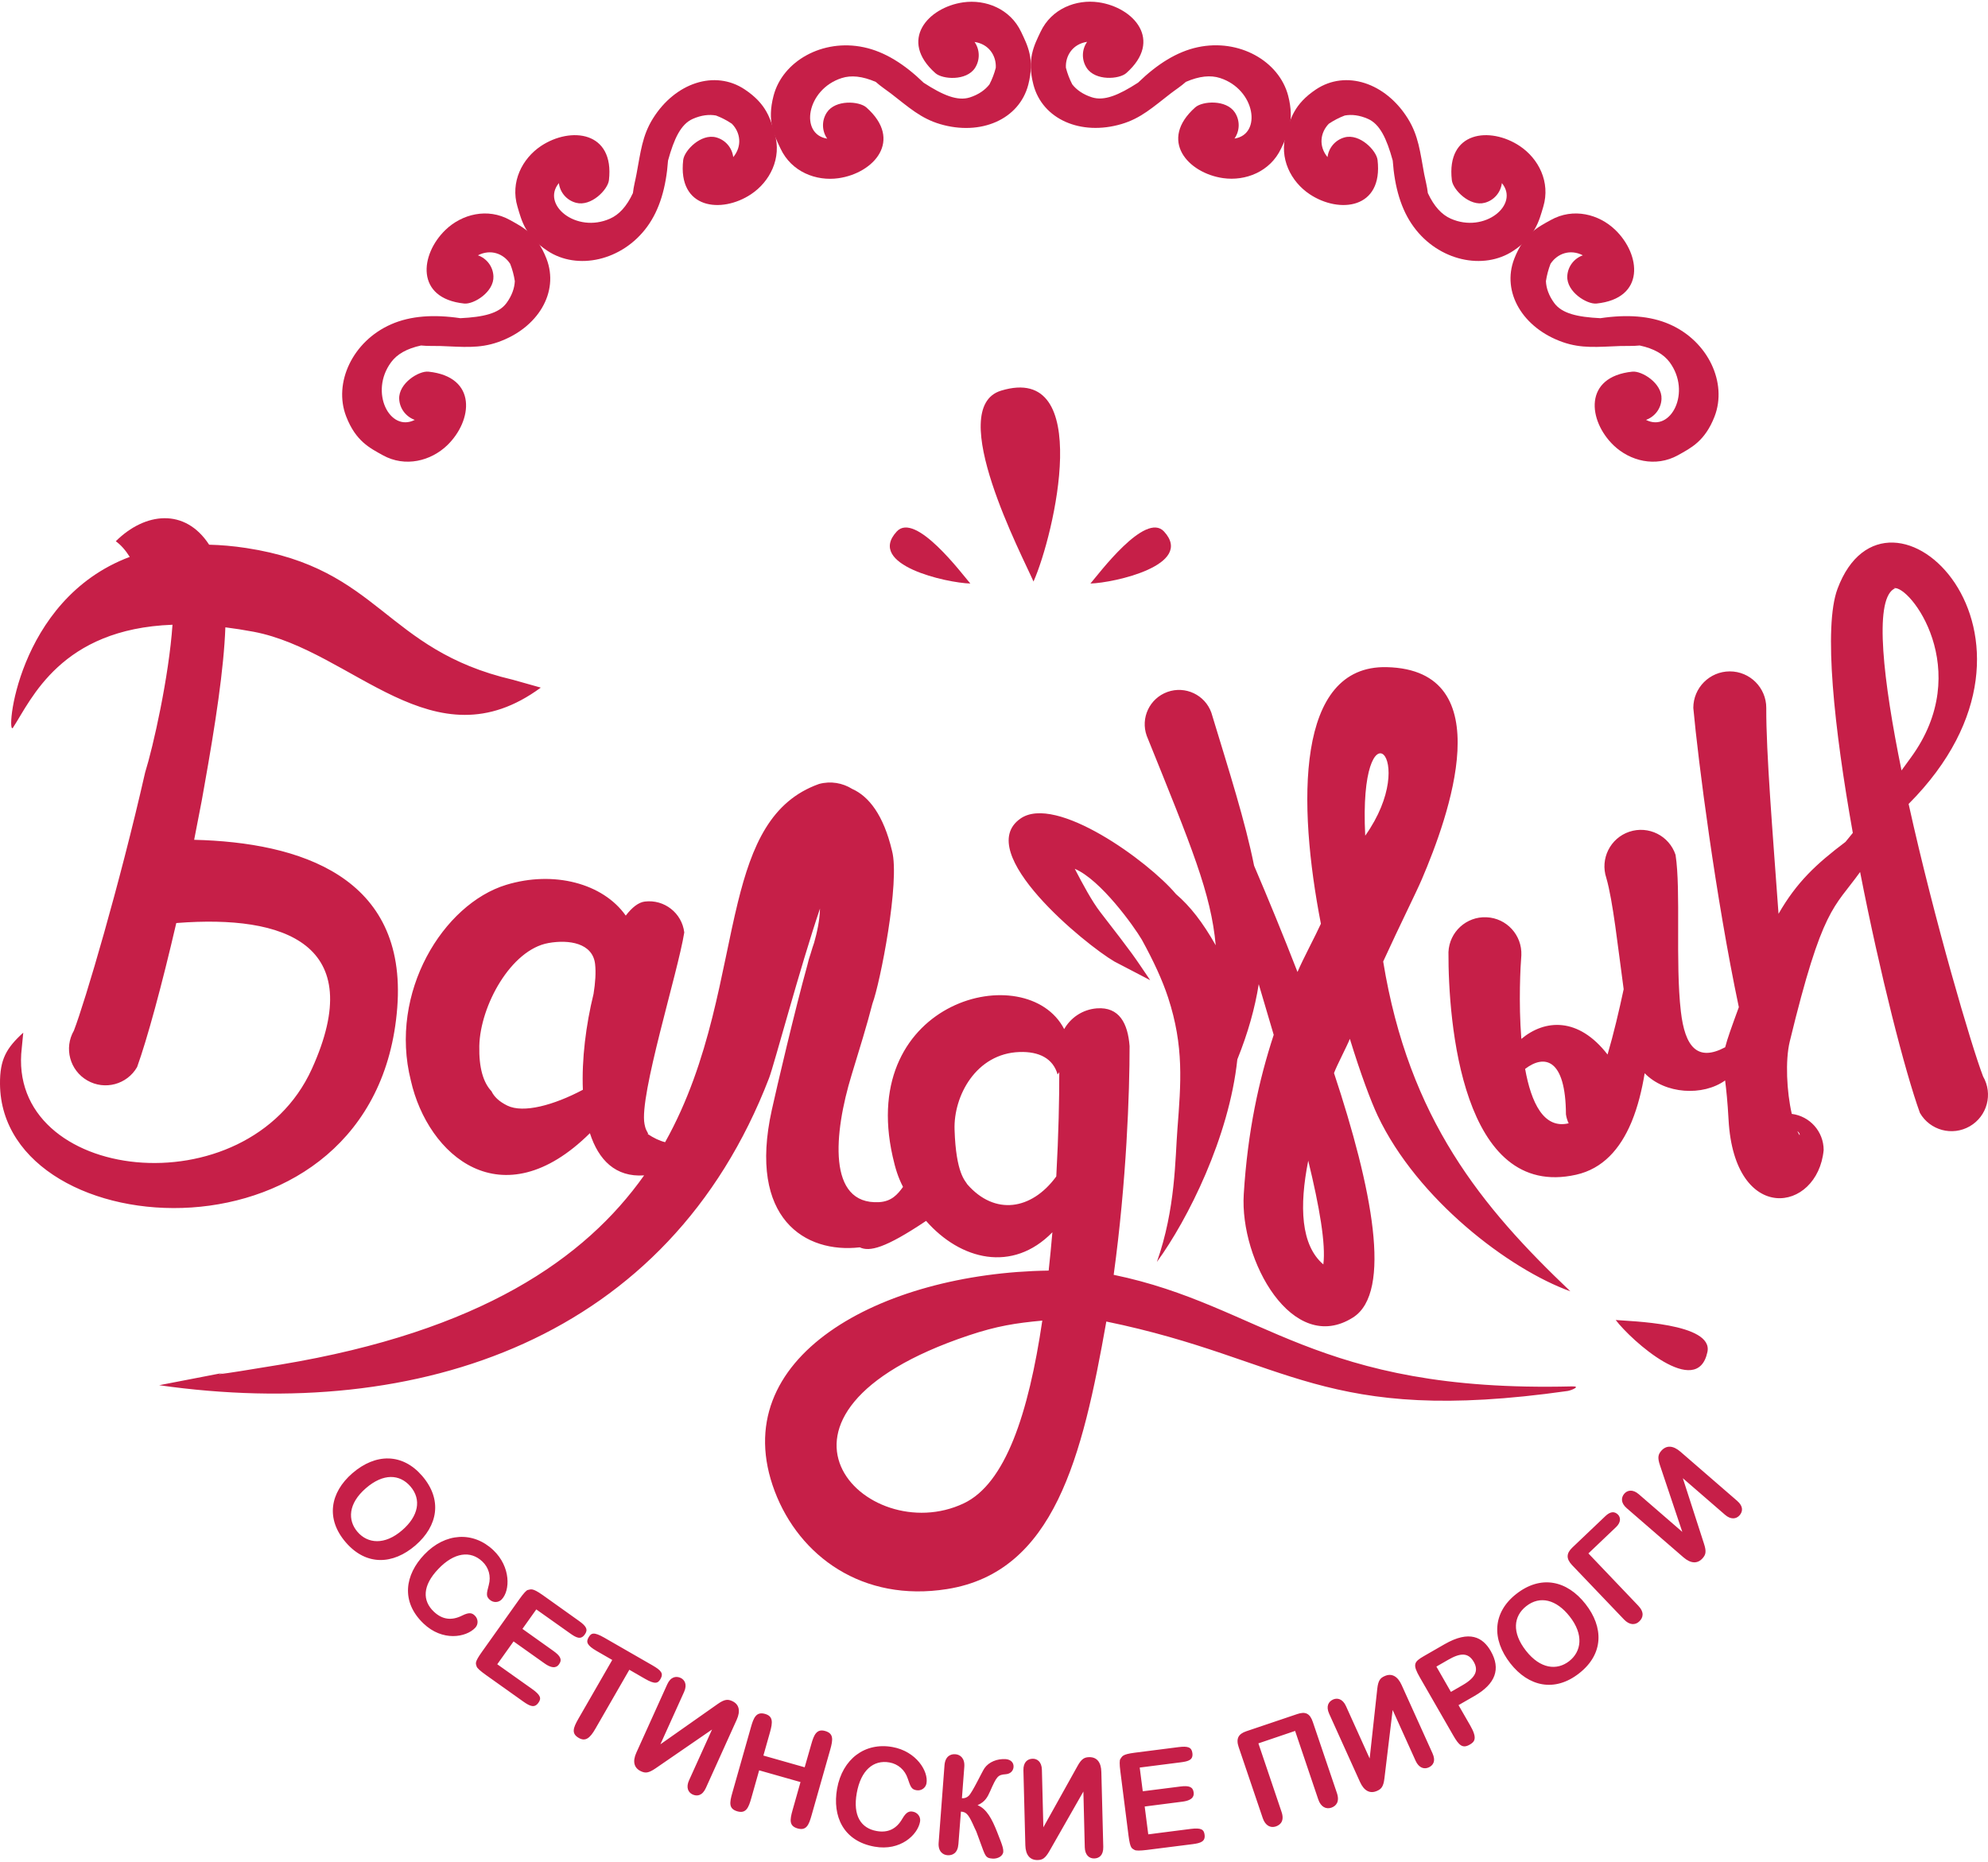 <?xml version="1.0" encoding="UTF-8"?>
<!DOCTYPE svg PUBLIC "-//W3C//DTD SVG 1.1//EN" "http://www.w3.org/Graphics/SVG/1.1/DTD/svg11.dtd">
<!-- Creator: CorelDRAW 2019 (64-Bit) -->
<svg xmlns="http://www.w3.org/2000/svg" xml:space="preserve" width="300px" height="281px" version="1.1" style="shape-rendering:geometricPrecision; text-rendering:geometricPrecision; image-rendering:optimizeQuality; fill-rule:evenodd; clip-rule:evenodd"
viewBox="0 0 300 280.49"
 xmlns:xlink="http://www.w3.org/1999/xlink"
 xmlns:xodm="http://www.corel.com/coreldraw/odm/2003">
 <defs>
  <style type="text/css">
   <![CDATA[
    .fil2 {fill:none}
    .fil0 {fill:#C61F48}
    .fil1 {fill:#C61F48;fill-rule:nonzero}
   ]]>
  </style>
 </defs>
 <g id="Слой_x0020_1">
  <g id="_2508551044736">
   <g>
    <path class="fil0" d="M248.39 63.12c3.76,1.93 6.89,-4.2 3.57,-8.7 -0.9,-1.21 -2.35,-2.06 -4.52,-2.53 -1.01,0.11 -2.06,0.05 -2.9,0.08 -3.41,0.12 -5.84,0.42 -8.72,-0.59 -6.01,-2.11 -9.26,-7.53 -7.31,-12.58 1.45,-3.74 3.55,-4.76 5.52,-5.85 3.39,-1.89 7.26,-0.88 9.72,1.49 3.86,3.71 4.59,10.35 -2.83,11.12 -1.44,0.14 -4.51,-1.75 -4.41,-4.12 0.07,-1.48 1.04,-2.7 2.35,-3.16 -1.92,-0.99 -3.87,-0.26 -4.88,1.29 -0.32,0.84 -0.56,1.73 -0.69,2.61 0.04,1.04 0.43,2.18 1.26,3.31 1.16,1.57 3.48,2.11 6.96,2.28 3.99,-0.59 7.5,-0.37 10.44,0.92 5.83,2.55 8.74,8.85 6.79,13.91 -1.45,3.74 -3.56,4.75 -5.52,5.85 -3.39,1.88 -7.26,0.87 -9.72,-1.49 -3.86,-3.72 -4.59,-10.35 2.83,-11.12 1.44,-0.15 4.51,1.75 4.4,4.12 -0.06,1.47 -1.03,2.69 -2.34,3.16z"/>
    <path class="fil0" d="M226.64 27.38c2.7,3.25 -2.6,7.64 -7.71,5.37 -1.38,-0.61 -2.52,-1.85 -3.46,-3.86 -0.11,-1.02 -0.39,-2.02 -0.55,-2.86 -0.62,-3.34 -0.85,-5.79 -2.46,-8.38 -3.36,-5.41 -9.36,-7.41 -13.87,-4.41 -3.33,2.22 -3.87,4.5 -4.51,6.66 -1.11,3.71 0.72,7.27 3.56,9.16 4.46,2.97 11.1,2.24 10.24,-5.17 -0.17,-1.44 -2.69,-4.02 -4.97,-3.41 -1.43,0.39 -2.41,1.59 -2.58,2.98 -1.38,-1.66 -1.09,-3.73 0.2,-5.04 0.75,-0.5 1.57,-0.93 2.4,-1.24 1.03,-0.19 2.22,-0.06 3.51,0.51 1.78,0.79 2.81,2.94 3.73,6.29 0.29,4.03 1.26,7.41 3.16,10 3.75,5.14 10.54,6.62 15.05,3.61 3.34,-2.22 3.87,-4.49 4.51,-6.65 1.11,-3.72 -0.72,-7.27 -3.56,-9.16 -4.46,-2.97 -11.1,-2.25 -10.24,5.17 0.17,1.43 2.69,4.02 4.97,3.4 1.43,-0.38 2.41,-1.59 2.58,-2.97z"/>
    <g>
     <path class="fil0" d="M186.29 20.66c4.18,-0.63 3.15,-7.43 -2.18,-9.14 -1.43,-0.46 -3.11,-0.3 -5.15,0.58 -0.76,0.68 -1.64,1.24 -2.31,1.76 -2.69,2.08 -4.49,3.75 -7.42,4.61 -6.11,1.8 -11.91,-0.7 -13.28,-5.94 -1.01,-3.88 0.11,-5.94 1.07,-7.97 1.65,-3.51 5.38,-4.95 8.75,-4.47 5.31,0.76 9.78,5.72 4.2,10.68 -1.08,0.96 -4.68,1.21 -5.98,-0.77 -0.81,-1.24 -0.74,-2.8 0.06,-3.94 -2.14,0.32 -3.29,2.05 -3.2,3.9 0.22,0.87 0.55,1.73 0.96,2.52 0.64,0.82 1.62,1.52 2.96,1.95 1.85,0.6 4.05,-0.32 6.97,-2.21 2.9,-2.81 5.87,-4.68 9.01,-5.35 6.23,-1.33 12.27,2.08 13.64,7.32 1.01,3.89 -0.11,5.94 -1.07,7.98 -1.65,3.5 -5.38,4.94 -8.75,4.46 -5.31,-0.76 -9.78,-5.72 -4.2,-10.68 1.08,-0.96 4.68,-1.21 5.98,0.77 0.81,1.24 0.74,2.8 -0.06,3.94z"/>
     <path class="fil0" d="M124.83 20.67c-4.19,-0.63 -3.15,-7.43 2.18,-9.14 1.43,-0.46 3.1,-0.3 5.15,0.58 0.75,0.68 1.63,1.24 2.3,1.76 2.7,2.09 4.5,3.75 7.42,4.61 6.11,1.8 11.92,-0.7 13.29,-5.94 1,-3.88 -0.11,-5.94 -1.07,-7.97 -1.65,-3.51 -5.38,-4.95 -8.75,-4.47 -5.31,0.76 -9.78,5.72 -4.2,10.68 1.08,0.96 4.68,1.21 5.98,-0.77 0.8,-1.24 0.73,-2.79 -0.06,-3.93 2.13,0.31 3.29,2.04 3.2,3.89 -0.22,0.87 -0.55,1.73 -0.96,2.52 -0.64,0.82 -1.62,1.53 -2.96,1.96 -1.86,0.59 -4.06,-0.33 -6.97,-2.22 -2.9,-2.81 -5.87,-4.68 -9.02,-5.35 -6.22,-1.33 -12.27,2.08 -13.63,7.33 -1.01,3.88 0.1,5.93 1.06,7.97 1.65,3.51 5.38,4.95 8.76,4.46 5.31,-0.76 9.78,-5.72 4.2,-10.67 -1.08,-0.97 -4.69,-1.22 -5.98,0.76 -0.81,1.24 -0.74,2.8 0.06,3.94z"/>
    </g>
    <path class="fil0" d="M62.59 63.12c-3.76,1.93 -6.9,-4.2 -3.57,-8.7 0.89,-1.21 2.35,-2.06 4.52,-2.53 1.01,0.11 2.05,0.05 2.9,0.08 3.41,0.12 5.84,0.42 8.72,-0.59 6.01,-2.11 9.26,-7.53 7.31,-12.58 -1.45,-3.74 -3.56,-4.76 -5.52,-5.85 -3.39,-1.89 -7.26,-0.88 -9.72,1.49 -3.86,3.71 -4.59,10.35 2.83,11.12 1.44,0.14 4.51,-1.75 4.4,-4.12 -0.06,-1.48 -1.03,-2.7 -2.34,-3.16 1.92,-0.99 3.87,-0.26 4.87,1.29 0.33,0.84 0.57,1.73 0.7,2.61 -0.05,1.04 -0.43,2.18 -1.26,3.31 -1.16,1.57 -3.49,2.11 -6.96,2.28 -3.99,-0.59 -7.5,-0.37 -10.44,0.92 -5.83,2.55 -8.75,8.85 -6.79,13.91 1.45,3.74 3.55,4.75 5.52,5.85 3.39,1.88 7.26,0.87 9.72,-1.49 3.86,-3.72 4.59,-10.35 -2.83,-11.12 -1.44,-0.15 -4.51,1.75 -4.41,4.12 0.07,1.47 1.04,2.69 2.35,3.16z"/>
    <path class="fil0" d="M84.34 27.38c-2.71,3.25 2.6,7.64 7.71,5.37 1.38,-0.61 2.52,-1.85 3.46,-3.86 0.11,-1.02 0.39,-2.02 0.54,-2.86 0.63,-3.34 0.86,-5.79 2.47,-8.38 3.36,-5.41 9.36,-7.41 13.86,-4.41 3.34,2.22 3.88,4.5 4.52,6.66 1.11,3.71 -0.72,7.27 -3.56,9.16 -4.46,2.97 -11.1,2.24 -10.24,-5.17 0.17,-1.44 2.68,-4.02 4.97,-3.41 1.43,0.39 2.41,1.59 2.58,2.98 1.38,-1.66 1.09,-3.73 -0.21,-5.04 -0.74,-0.5 -1.56,-0.93 -2.39,-1.24 -1.03,-0.19 -2.22,-0.06 -3.51,0.51 -1.78,0.79 -2.81,2.94 -3.73,6.29 -0.29,4.03 -1.26,7.41 -3.16,10 -3.76,5.14 -10.54,6.62 -15.05,3.61 -3.34,-2.22 -3.87,-4.49 -4.51,-6.65 -1.11,-3.72 0.72,-7.27 3.55,-9.16 4.47,-2.97 11.11,-2.25 10.25,5.17 -0.17,1.43 -2.69,4.02 -4.97,3.4 -1.43,-0.38 -2.42,-1.59 -2.58,-2.97z"/>
   </g>
   <g>
    <path class="fil0" d="M155.96 87.52c-1.59,-3.7 -13.45,-26.2 -4.9,-28.81 14.09,-4.3 8.04,21.76 4.9,28.81z"/>
    <path class="fil0" d="M146.43 87.82c-1.23,-1.41 -8.3,-10.92 -11.11,-7.85 -4.64,5.05 7.52,7.75 11.11,7.85z"/>
    <path class="fil0" d="M164.55 87.82c1.23,-1.41 8.29,-10.92 11.11,-7.85 4.64,5.05 -7.52,7.75 -11.11,7.85z"/>
   </g>
   <path class="fil1" d="M53.17 222.11c-3.35,2.91 -4.06,6.88 -0.98,10.44 3.08,3.56 7.12,3.37 10.51,0.44 3.39,-2.94 4.1,-6.91 0.99,-10.5 -2.95,-3.41 -6.99,-3.43 -10.52,-0.38zm7.53 8.59c-2.67,2.32 -5.23,2.02 -6.74,0.27 -1.53,-1.77 -1.42,-4.29 1.25,-6.6 2.64,-2.29 5.11,-2.14 6.72,-0.28 1.73,2 1.2,4.51 -1.23,6.61zm10.95 12.89c-0.4,-0.39 -0.83,-0.54 -1.91,0 -1.59,0.8 -3.01,0.61 -4.27,-0.59 -1.75,-1.66 -1.73,-3.93 0.67,-6.44 2.39,-2.51 4.87,-2.83 6.66,-1.12 0.94,0.89 1.33,2.2 0.96,3.54 -0.36,1.34 -0.41,1.69 0.11,2.19 0.59,0.55 1.4,0.45 1.84,-0.02 1.29,-1.34 1.39,-4.9 -1.25,-7.42 -3.04,-2.89 -7.27,-2.67 -10.43,0.65 -2.9,3.03 -3.6,7.09 -0.12,10.41 2.87,2.74 6.42,2.1 7.8,0.65 0.53,-0.55 0.44,-1.38 -0.06,-1.85zm14.37 2.68c0.97,0.69 1.63,1.01 2.23,0.17 0.52,-0.72 0.25,-1.24 -0.89,-2.05l-5.47 -3.9c-1.62,-1.14 -1.76,-0.84 -2.25,-0.76 -0.2,0.04 -0.63,0.5 -1.25,1.37l-5.66 7.96c-1.19,1.67 -0.92,1.76 -0.8,2.22 0.07,0.23 0.53,0.66 1.39,1.27l5.65 4.02c1.03,0.73 1.7,1 2.28,0.18 0.46,-0.64 0.38,-1.13 -0.94,-2.07l-5.27 -3.74 2.46 -3.45 4.66 3.31c1.45,1.03 1.99,0.45 2.21,0.13 0.51,-0.71 0.17,-1.27 -0.87,-2.01l-4.66 -3.32 2.09 -2.94 5.09 3.61zm11.29 6.85c1.58,0.91 1.99,0.69 2.37,0.03 0.47,-0.83 0.11,-1.27 -1.21,-2.04l-7.29 -4.19c-1.6,-0.91 -1.98,-0.7 -2.37,-0.02 -0.38,0.66 -0.27,1.17 1.22,2.03l2.36 1.36 -5.11 8.88c-0.79,1.38 -1.09,2.23 0.06,2.89 0.98,0.56 1.66,0.1 2.52,-1.41l5.11 -8.88 2.34 1.35zm5.92 2c0.52,-1.15 0.07,-1.85 -0.53,-2.13 -0.68,-0.3 -1.49,-0.17 -2.01,0.98l-4.66 10.31c-0.6,1.32 -0.37,2.33 0.72,2.82 0.62,0.28 1.09,0.29 2.15,-0.43l8.55 -5.88 -3.47 7.67c-0.48,1.06 -0.15,1.82 0.55,2.14 0.66,0.29 1.45,0.2 1.99,-0.99l4.66 -10.31c0.59,-1.32 0.37,-2.33 -0.7,-2.81 -0.62,-0.28 -1.11,-0.3 -2.15,0.43l-8.67 6.1 3.57 -7.9zm12.96 6.1c0.44,-1.55 0.48,-2.44 -0.75,-2.79 -1.32,-0.37 -1.72,0.59 -2.11,1.98l-2.82 9.94c-0.43,1.51 -0.56,2.41 0.77,2.79 1.31,0.37 1.69,-0.57 2.09,-1.98l1.19 -4.21 6.24 1.77 -1.19 4.21c-0.43,1.51 -0.54,2.42 0.75,2.79 1.35,0.38 1.71,-0.57 2.11,-1.98l2.82 -9.93c0.44,-1.55 0.5,-2.44 -0.78,-2.8 -1.27,-0.36 -1.69,0.59 -2.08,1.99l-1 3.49 -6.23 -1.77 0.99 -3.5zm21.58 11.97c-0.55,-0.1 -0.99,0.01 -1.6,1.06 -0.88,1.54 -2.17,2.17 -3.88,1.86 -2.37,-0.42 -3.61,-2.32 -3,-5.73 0.61,-3.42 2.5,-5.06 4.94,-4.62 1.28,0.23 2.32,1.11 2.75,2.42 0.44,1.32 0.59,1.64 1.3,1.77 0.8,0.14 1.42,-0.4 1.53,-1.03 0.33,-1.83 -1.55,-4.85 -5.14,-5.49 -4.13,-0.74 -7.54,1.78 -8.35,6.29 -0.73,4.13 0.92,7.91 5.66,8.75 3.9,0.7 6.51,-1.79 6.86,-3.77 0.14,-0.75 -0.4,-1.39 -1.07,-1.51zm7.24 -0.01c0.72,0.05 1.07,0.31 1.75,1.77l0.33 0.73c0.13,0.28 0.24,0.47 0.27,0.58l0.81 2.21c0.56,1.56 0.69,1.73 1.6,1.8 0.76,0.06 1.58,-0.35 1.63,-1.03 0.03,-0.37 -0.12,-0.88 -0.36,-1.52l-0.57 -1.47c-0.77,-1.95 -1.58,-3.5 -2.95,-4.04 1.14,-0.51 1.5,-1.21 1.9,-2.11 0.98,-2.21 1.15,-2.48 2.33,-2.56 0.75,-0.05 1.16,-0.53 1.2,-1.09 0.05,-0.66 -0.41,-1.13 -1.17,-1.19 -1.3,-0.09 -2.56,0.43 -3.21,1.36 -0.37,0.53 -1.83,3.67 -2.39,4.18 -0.29,0.27 -0.63,0.39 -1.02,0.36l0.36 -4.74c0.1,-1.31 -0.63,-1.85 -1.35,-1.9 -0.76,-0.06 -1.54,0.34 -1.64,1.68l-0.88 11.65c-0.11,1.34 0.64,1.86 1.32,1.91 0.81,0.06 1.56,-0.34 1.66,-1.68l0.38 -4.9zm12.22 -6.3c-0.03,-1.26 -0.74,-1.7 -1.41,-1.68 -0.74,0.02 -1.41,0.49 -1.38,1.75l0.29 11.31c0.04,1.45 0.68,2.26 1.87,2.23 0.68,-0.02 1.11,-0.22 1.75,-1.33l5.14 -9.01 0.21 8.42c0.03,1.16 0.67,1.7 1.43,1.68 0.72,-0.02 1.39,-0.45 1.36,-1.75l-0.29 -11.31c-0.03,-1.45 -0.67,-2.26 -1.85,-2.23 -0.68,0.02 -1.13,0.22 -1.74,1.33l-5.16 9.26 -0.22 -8.67zm20.95 -1.14c1.19,-0.15 1.89,-0.37 1.76,-1.39 -0.11,-0.88 -0.66,-1.08 -2.05,-0.91l-6.66 0.85c-1.97,0.25 -1.86,0.57 -2.17,0.96 -0.12,0.16 -0.13,0.79 0.01,1.86l1.23 9.69c0.26,2.02 0.51,1.91 0.92,2.17 0.21,0.12 0.83,0.12 1.88,-0.01l6.88 -0.87c1.25,-0.16 1.93,-0.42 1.8,-1.42 -0.1,-0.78 -0.49,-1.08 -2.09,-0.88l-6.41 0.82 -0.54 -4.2 5.68 -0.73c1.76,-0.22 1.76,-1.01 1.71,-1.4 -0.11,-0.86 -0.73,-1.05 -2,-0.89l-5.68 0.72 -0.46 -3.58 6.19 -0.79zm20.75 5.59c0.39,1.16 1.19,1.52 1.97,1.26 0.73,-0.25 1.29,-0.9 0.85,-2.21l-3.64 -10.74c-0.42,-1.25 -1.09,-1.62 -2.36,-1.18l-7.67 2.59c-1.19,0.4 -1.59,1.1 -1.16,2.38l3.64 10.74c0.39,1.15 1.19,1.51 1.97,1.25 0.76,-0.26 1.31,-0.9 0.86,-2.21l-3.49 -10.33 5.54 -1.88 3.49 10.33zm4.19 -14.07c-0.52,-1.15 -1.35,-1.27 -1.95,-1 -0.68,0.31 -1.11,1 -0.59,2.15l4.66 10.31c0.6,1.32 1.5,1.82 2.59,1.32 0.62,-0.28 0.94,-0.63 1.09,-1.89l1.24 -10.31 3.47 7.68c0.48,1.05 1.27,1.31 1.97,0.99 0.66,-0.3 1.11,-0.95 0.57,-2.14l-4.66 -10.31c-0.6,-1.32 -1.5,-1.82 -2.57,-1.33 -0.63,0.28 -0.96,0.63 -1.1,1.9l-1.15 10.53 -3.57 -7.9zm19.38 -1.53c3.19,-1.83 4.01,-4.09 2.46,-6.79 -1.2,-2.08 -3.2,-3.19 -6.96,-1.03l-3.13 1.8c-1.52,0.88 -1.73,1.26 -0.59,3.24l5.01 8.71c0.88,1.54 1.43,2.03 2.5,1.41 0.74,-0.42 1.2,-0.94 0.07,-2.9l-1.76 -3.06 2.4 -1.38zm-3.97 -5.46c1.81,-1.04 3.02,-1.16 3.87,0.31 0.66,1.16 0.47,2.27 -1.68,3.51l-1.77 1.02 -2.19 -3.82 1.77 -1.02zm9.4 0.55c2.74,3.49 6.68,4.39 10.38,1.48 3.71,-2.91 3.71,-6.95 0.94,-10.47 -2.77,-3.53 -6.71,-4.43 -10.45,-1.49 -3.54,2.78 -3.75,6.81 -0.87,10.48zm8.94 -7.1c2.18,2.77 1.76,5.31 -0.06,6.74 -1.83,1.44 -4.35,1.22 -6.53,-1.56 -2.16,-2.75 -1.89,-5.21 0.04,-6.73 2.08,-1.64 4.56,-0.99 6.55,1.55zm6.99 -13.47c0.79,-0.75 0.7,-1.47 0.32,-1.88 -0.54,-0.56 -1.19,-0.49 -1.92,0.21l-4.98 4.74c-0.91,0.87 -0.97,1.67 -0.05,2.65l7.83 8.2c0.84,0.89 1.72,0.88 2.31,0.31 0.59,-0.56 0.81,-1.37 -0.14,-2.37l-7.53 -7.9 4.16 -3.96zm3.45 -4.97c-0.95,-0.82 -1.75,-0.59 -2.19,-0.09 -0.48,0.56 -0.58,1.38 0.37,2.2l8.55 7.41c1.1,0.95 2.13,1.02 2.91,0.12 0.45,-0.52 0.59,-0.97 0.19,-2.18l-3.19 -9.88 6.37 5.52c0.87,0.76 1.7,0.65 2.2,0.07 0.47,-0.54 0.61,-1.33 -0.38,-2.18l-8.55 -7.41c-1.1,-0.95 -2.12,-1.02 -2.9,-0.13 -0.44,0.52 -0.6,0.98 -0.19,2.18l3.37 10.05 -6.56 -5.68z"/>
   <path class="fil2" d="M246.8 158.86c-2.96,-18.45 -18.11,-6.31 -15.89,2.4"/>
   <path class="fil0" d="M243.82 198.98c2.01,0.19 14.77,0.44 13.84,4.82 -1.52,7.23 -11.5,-1.73 -13.84,-4.82zm-73.36 -41.34c0.01,6.97 -0.47,20.46 -2.4,34.52 22.48,4.64 30.27,17.81 69.14,16.84 1.5,-0.04 -0.12,0.61 -0.63,0.69 -37.06,5.26 -41.95,-4.79 -69.62,-10.48 -3.62,20.46 -7.84,37.8 -24.03,40.38 -12.79,2.03 -22.3,-4.99 -26,-14.74 -7.66,-20.21 15.92,-32.96 41.33,-33.33 0.21,-1.94 0.4,-3.88 0.56,-5.78 -6.02,6.16 -13.87,4.2 -19.06,-1.72 -6.18,4.14 -8.53,4.69 -10.01,3.99 -8.15,0.95 -16.92,-4.25 -13.27,-20.74 0.72,-3.28 3.52,-15.23 5.36,-21.84 0.13,-0.6 0.31,-1.21 0.53,-1.84l0 -0.01c0.18,-0.6 0.34,-1.12 0.49,-1.53 0.44,-1.53 0.85,-3.4 0.89,-5.17 -3.01,8.87 -6.95,23.68 -7.68,25.57 -15.18,39.46 -52.8,51.96 -92.04,46.37 23.54,-4.51 -3.68,0.55 18.36,-3.12 30.13,-5.02 45.92,-15.98 54.82,-28.55 -4.31,0.3 -6.88,-2.32 -8.18,-6.37 -13.29,13.16 -24.46,3.38 -27.02,-7.94 -3.36,-13.32 4.9,-26.64 14.38,-29.54 7.17,-2.19 14.61,-0.24 18.05,4.64 0.95,-1.24 1.93,-2.01 2.88,-2.12 2.93,-0.36 5.6,1.73 5.95,4.66 -0.95,6.02 -6.84,24.68 -6,28.92 0.16,0.79 0.22,0.81 0.56,1.47l-0.1 0.02c0.91,0.61 1.8,1.04 2.65,1.25 6.93,-12.4 8.4,-25.75 10.98,-36.22 2.12,-8.61 4.99,-15.27 12.25,-17.85 1.77,-0.48 3.56,-0.15 5,0.75 2.5,1.11 4.73,3.93 6.01,9.34 1.24,4.61 -1.81,20.05 -2.95,23.05 -0.83,3.25 -1.97,6.92 -3.15,10.78 -2.68,8.78 -3.7,19.61 4.13,19.2 1.91,-0.1 2.82,-1.18 3.63,-2.3 -0.75,-1.46 -1.15,-2.75 -1.56,-4.58 -5.34,-23.72 20.27,-30.08 25.88,-19.24 0.99,-1.73 2.78,-2.96 4.92,-3.13 3.41,-0.26 4.69,2.29 4.95,5.7zm7 -22.95c2.15,1.84 4.03,4.26 6,7.73 -0.72,-7.86 -3.59,-14.72 -10.41,-31.61 -0.97,-2.7 0.43,-5.66 3.13,-6.63 2.69,-0.96 5.66,0.44 6.62,3.13 2.75,9.05 5.1,16.38 6.45,23.1 2.13,4.99 4.38,10.45 6.55,16.04 0.8,-1.9 2.69,-5.42 3.53,-7.28 -3.53,-18.14 -3.81,-39.05 9.93,-38.73 17.39,0.41 9.31,22.64 5.31,32 -0.92,2.15 -3.23,6.73 -5.84,12.43 3.88,23.79 14.91,37.1 28.25,49.78 -9.25,-3.33 -23.09,-13.86 -29.08,-26.51 -1.01,-2.14 -2.58,-6.32 -4.2,-11.6 -0.46,1.17 -1.96,3.99 -2.39,5.17 5.76,17.38 8.84,33.08 2.88,36.88 -9.13,5.81 -17.13,-8.6 -16.5,-18.6 0.59,-9.52 2.28,-17.21 4.52,-24.05 -0.74,-2.52 -1.5,-5.09 -2.26,-7.65 -0.57,3.6 -1.61,7.33 -3.23,11.36 -1.24,11.72 -7.45,24.14 -12.14,30.57 2.83,-8 2.75,-15.61 3.1,-20.06 0.53,-6.94 1.01,-12.47 -1.41,-19.86 -0.86,-2.62 -2.18,-5.48 -3.96,-8.72 -1.18,-2.01 -6.21,-9.05 -10.12,-10.7 1.24,2.38 2.58,4.88 3.84,6.52 5.29,6.84 4.92,6.43 7.54,10.29l-5.39 -2.81c-4.41,-2.57 -21.45,-16.49 -14.19,-21.58 5.32,-3.73 19.3,6.43 23.47,11.39l0 0zm89.08 -28.1c-0.03,6.78 0.97,18.85 1.85,31.08 2.73,-4.76 5.67,-7.51 10.1,-10.85l1.11 -1.36c-2.82,-15.82 -4.46,-31.07 -2.31,-36.84 7.48,-20.05 36.18,6.91 10.73,32.47 3.9,17.64 9.53,36.71 11.24,41.13 1.52,2.64 0.62,6 -2.01,7.52 -2.64,1.52 -6,0.62 -7.52,-2.01 -2.25,-6.2 -6.04,-21.03 -9.03,-36.37 -3.97,5.53 -5.67,5.21 -10.62,25.6 -0.69,2.86 -0.46,7.55 0.31,10.91 2.71,0.34 4.81,2.65 4.81,5.46 -0.91,9.46 -13.46,11.37 -14.35,-4.56 -0.15,-2.76 -0.35,-4.59 -0.52,-5.95 -3.33,2.39 -9.05,2.1 -12.14,-1.09 -0.42,2.57 -1.04,5.06 -1.94,7.26 -0.03,0.08 -0.07,0.16 -0.1,0.24 -1.67,3.93 -4.26,6.91 -8.3,7.82 -17.23,3.86 -19.31,-23.05 -19.27,-33.6 0.13,-3.04 2.7,-5.4 5.74,-5.26 3.04,0.13 5.39,2.7 5.26,5.74 -0.13,1.56 -0.44,7.1 0,12.62 3.55,-2.97 8.61,-3.33 13.01,2.36 0.92,-3.14 1.74,-6.62 2.43,-9.86 -0.87,-6.36 -1.62,-13.38 -2.62,-16.8 -0.96,-2.89 0.6,-6.01 3.48,-6.97 2.89,-0.96 6.01,0.6 6.97,3.49 0.83,5.34 -0.05,16.31 0.8,23.63 0.62,5.38 2.51,7.63 6.69,5.41 0.32,-1.28 0.95,-3.01 2.06,-6.05 -3.49,-16.53 -6.15,-37.28 -6.87,-45.17 0,-3.04 2.47,-5.51 5.51,-5.51 3.04,0 5.5,2.47 5.5,5.51zm-36.39 54.49c0.92,5.11 2.81,9.11 6.57,8.21 -0.2,-0.42 -0.34,-0.87 -0.41,-1.35 -0.04,-8.45 -3.25,-9.09 -6.16,-6.86zm41.08 9.39c0.11,0.24 0.23,0.45 0.35,0.63 0.05,-0.21 -0.09,-0.43 -0.35,-0.63zm15.72 -54.44c0.42,-0.58 0.89,-1.21 1.39,-1.91 9.73,-13.27 -0.18,-26.21 -2.58,-25.6 0.16,0.02 0.06,0.02 0.29,-0.01l-0.33 0.17c-2.9,1.93 -1.55,13.71 1.23,27.35zm-80.93 9.85c8.43,-11.89 -1.04,-20.69 0,0zm-8.6 49.05c-1.37,6.91 -1.12,12.76 2.28,15.66 0.39,-3.06 -0.58,-8.68 -2.28,-15.66zm-160.26 -92.47c20.27,3.09 20.77,15.34 40.22,19.88l4.23 1.19c-16.22,11.93 -28.28,-5.58 -43.33,-8.43 -1.49,-0.28 -2.91,-0.5 -4.27,-0.67 -0.23,6.25 -1.48,14.47 -3.2,24.1 -0.37,2.08 0,0 -0.37,2.08 -0.37,1.97 -0.75,3.93 -1.14,5.89 15.92,0.39 32.17,5.52 30.65,25.31 -3.08,40.2 -59.75,36.45 -59.95,11.54 -0.03,-3.7 0.95,-5.41 3.51,-7.74l-0.22 2.27c-2.49,20.36 34.02,24.65 43.77,3.2 8.58,-18.91 -4.18,-23.27 -20.29,-22.03 -0.06,0.01 -0.12,0.02 -0.17,0.02 -2.2,9.5 -4.41,17.57 -5.91,21.73 -1.52,2.64 -4.89,3.54 -7.52,2.02 -2.64,-1.52 -3.54,-4.89 -2.02,-7.52 1.64,-4.24 6.89,-21.95 10.75,-38.96 1.21,-3.86 3.59,-14.45 4.13,-22.3 -16.87,0.62 -21.28,11.26 -24.06,15.52 -1.12,1.72 0.37,-19.29 17.61,-25.76 -0.65,-1.03 -1.36,-1.83 -2.11,-2.36 4.41,-4.38 10.45,-5.07 14.09,0.52 1.76,0.04 3.63,0.2 5.6,0.5zm50.8 81.77c-0.19,-4.6 0.46,-9.79 1.61,-14.47 0.27,-1.67 0.38,-3.28 0.23,-4.53 -0.37,-3.15 -3.95,-3.7 -7.03,-3.15 -5.67,1 -10.3,9.47 -10.44,15.53 -0.07,3.34 0.61,5.54 1.84,6.84 0.38,0.8 1.11,1.54 2.39,2.17 2.42,1.18 6.98,-0.05 11.4,-2.39zm71.44 13.07c0.35,-6.31 0.46,-11.87 0.45,-15.73 -0.08,0.11 -0.16,0.23 -0.25,0.35 -0.69,-2.43 -2.81,-3.49 -5.75,-3.39 -6.56,0.22 -9.97,6.64 -9.8,11.72 0.21,6.66 1.64,7.72 1.93,8.26 4.14,4.73 9.66,3.88 13.36,-1.12l0.06 -0.09zm-2.11 21.77c-4,0.37 -6.82,0.8 -11.13,2.24 -35.66,11.96 -15.44,32.3 -0.74,25.35 6.29,-2.96 9.79,-13.51 11.87,-27.59z"/>
   <path class="fil2" d="M183.31 100.8c7.85,21.95 13.57,34.13 3.99,60.49"/>
   <path class="fil2" d="M31.37 124.51c22.8,-2.83 31.95,9.73 27.86,23.98 -10.91,38 -62.96,19.68 -50.34,-1.15"/>
  </g>
 </g>
</svg>
